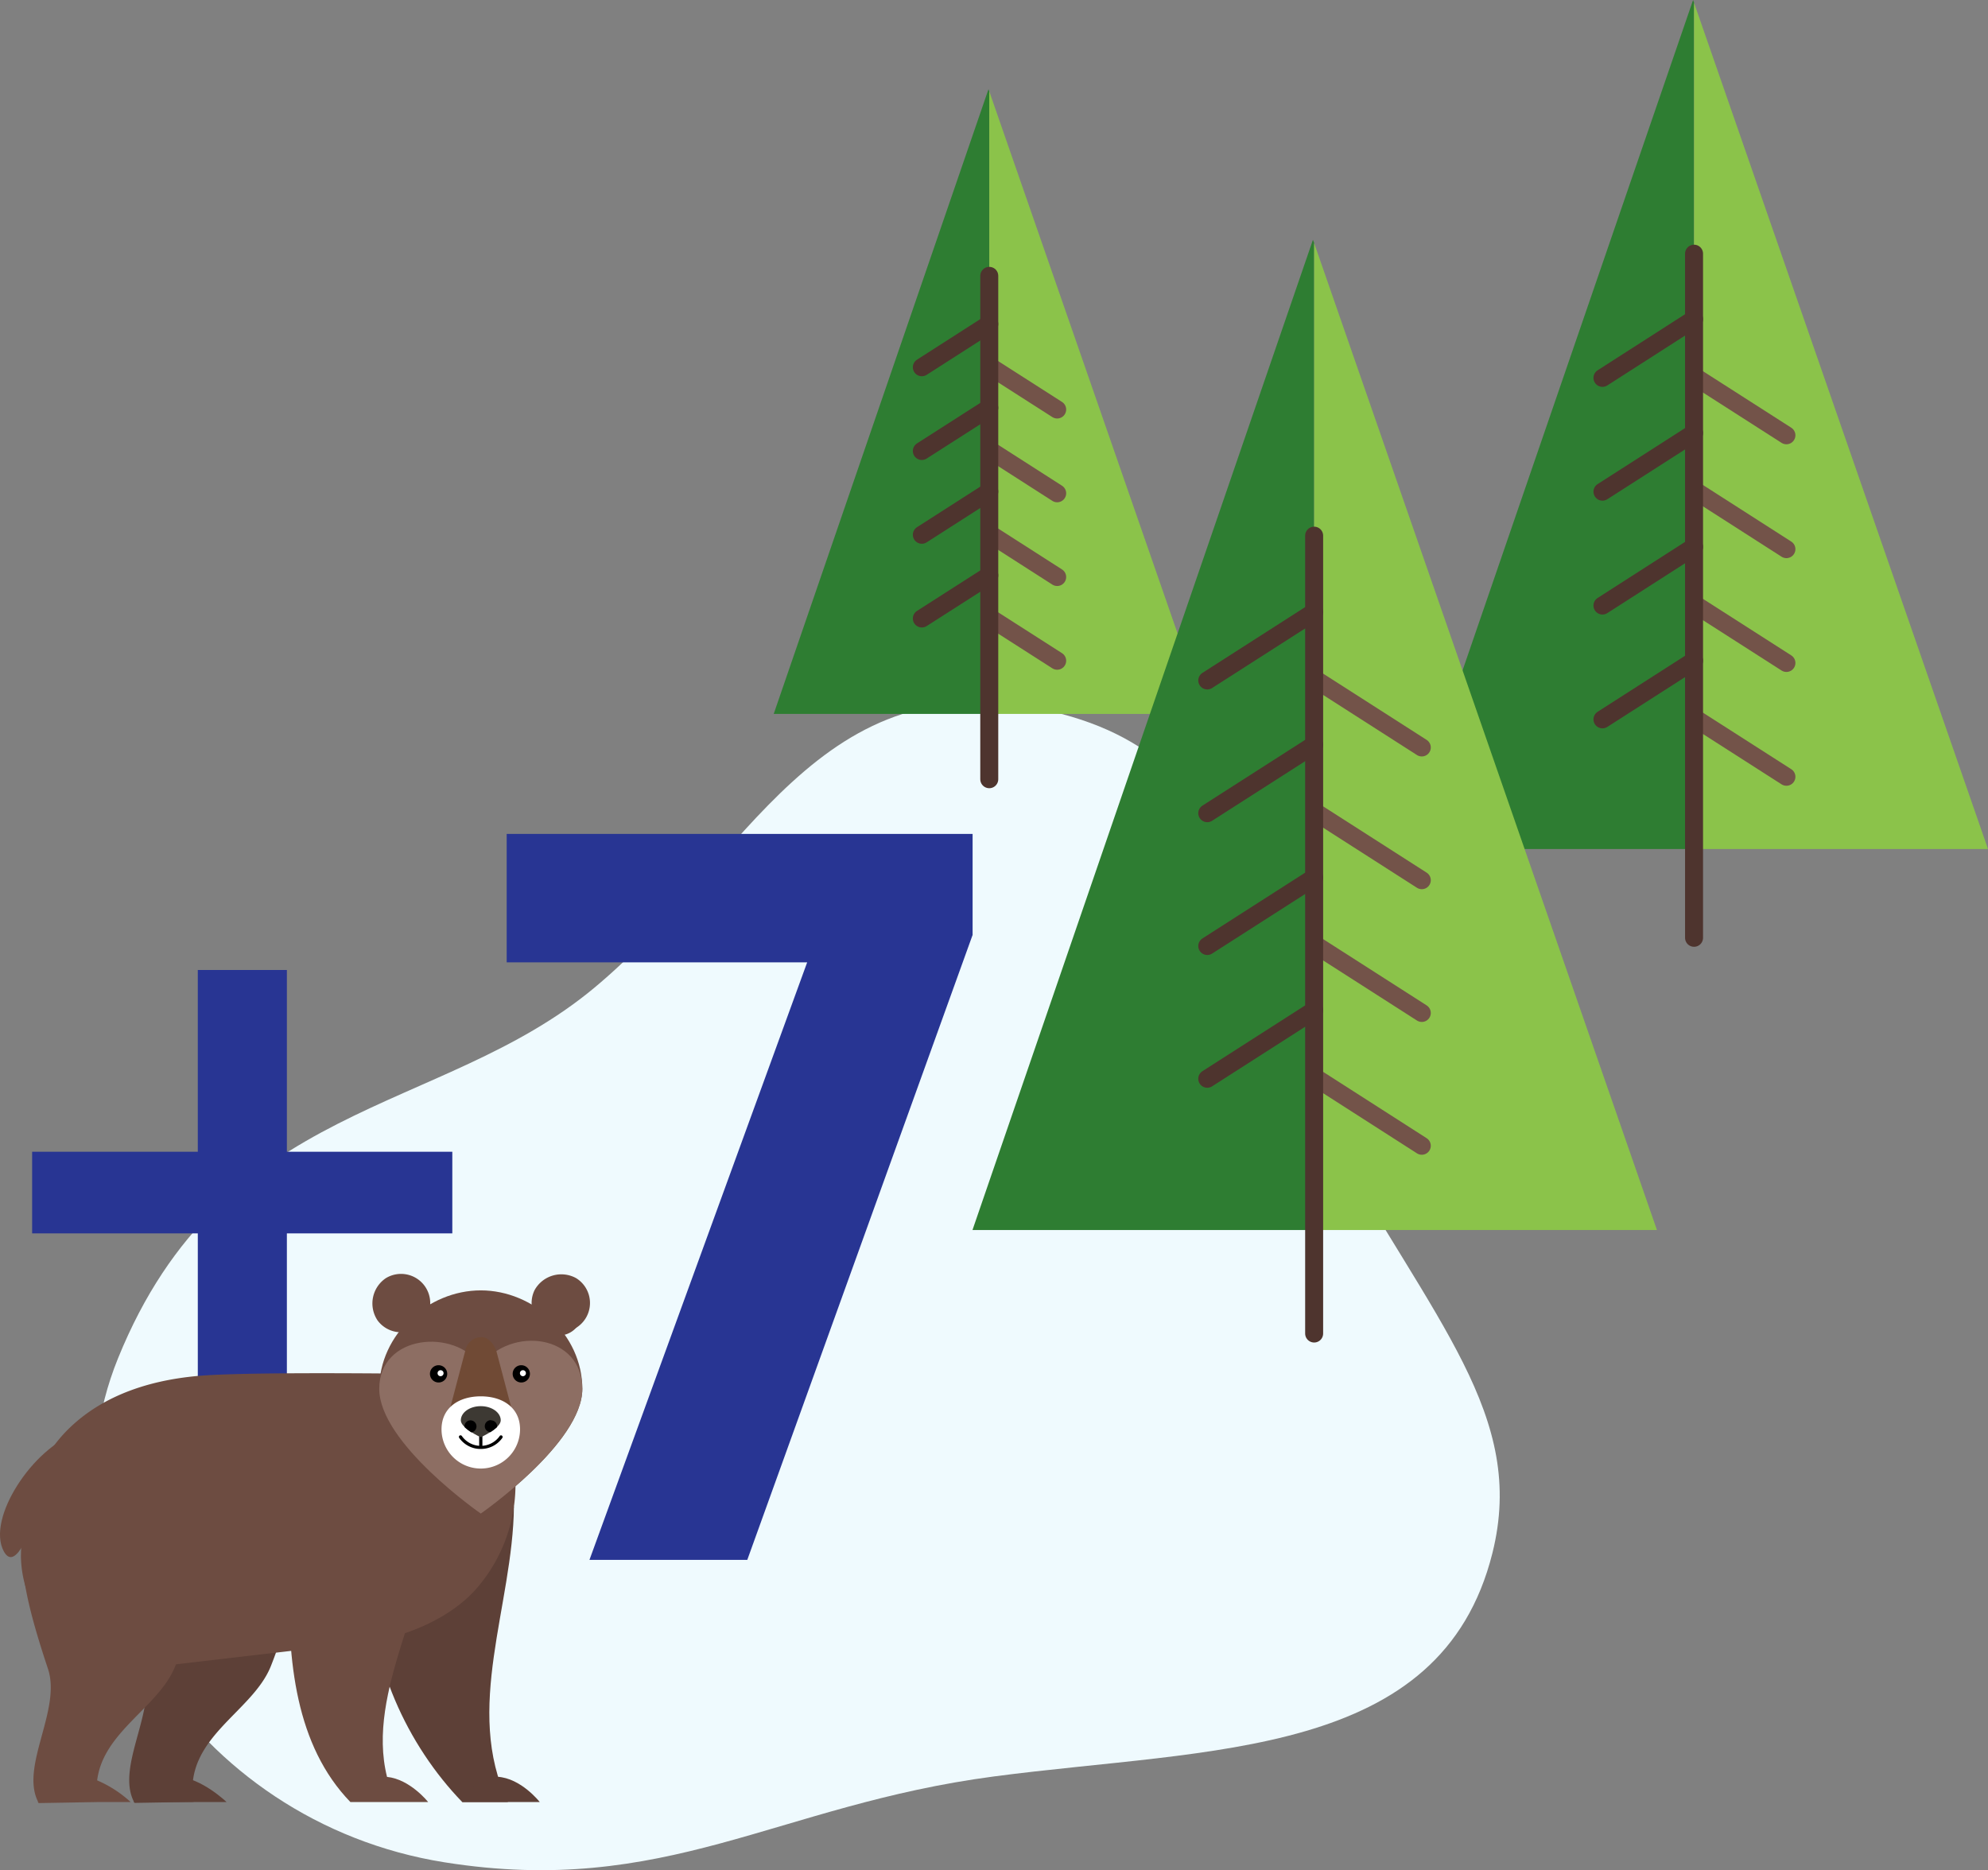 <?xml version="1.0" encoding="UTF-8"?> <svg xmlns="http://www.w3.org/2000/svg" viewBox="0 0 331.66 312.06"><rect x="0" y="0" width="331.66" height="312.06" fill="#808080" stroke="none"/> <defs> <style>.cls-1{fill:#effafe;fill-rule:evenodd;}.cls-2{fill:#283593;}.cls-3{fill:#2e7d32;}.cls-4{fill:#8bc34a;}.cls-5,.cls-6{fill:none;stroke-linecap:round;stroke-linejoin:round;stroke-width:3px;}.cls-5{stroke:#735349;}.cls-6{stroke:#4e342e;}.cls-7{fill:#6d4c41;}.cls-8{fill:#5d4037;}.cls-9{fill:#8d6e63;}.cls-10{fill:#704a35;}.cls-11{fill:#fff;}.cls-12{fill:#3d3933;}</style> </defs> <g id="Layer_2" data-name="Layer 2"> <g id="Layer_1-2" data-name="Layer 1"> <path class="cls-1" d="M175.41,118.71c37.26,8.6,31.66,44.32,45.86,69.74,18.15,32.49,33.44,47.77,27.71,70.7-8.58,34.3-46.82,32.48-83.12,37.26s-54.8,20.21-91.72,14.33c-42-6.69-68.79-48.72-54.46-84.07,17.57-43.34,53.7-40.45,79.4-61.79S136.34,109.69,175.41,118.71Z"></path> <path class="cls-2" d="M47.86,205.8v31.78H33V205.8H5.36V192.18H33V161.85H47.86v30.33h27.6V205.8Z"></path> <path class="cls-2" d="M98.34,260.28l36.32-99.7H84.53V139.15h77.73V156L124.67,260.28Z"></path> <polygon class="cls-3" points="282.46 0 233.75 141.67 282.62 141.67 282.62 0.47 282.46 0"></polygon> <polygon class="cls-4" points="282.62 0.47 282.62 141.67 331.66 141.67 282.62 0.47"></polygon> <line class="cls-5" x1="282.74" y1="62.84" x2="298.03" y2="72.63"></line> <line class="cls-5" x1="282.74" y1="81.83" x2="298.03" y2="91.63"></line> <line class="cls-5" x1="282.74" y1="100.83" x2="298.03" y2="110.62"></line> <line class="cls-5" x1="282.74" y1="119.82" x2="298.03" y2="129.61"></line> <line class="cls-6" x1="282.62" y1="156.48" x2="282.62" y2="42.33"></line> <line class="cls-6" x1="267.34" y1="63.05" x2="282.62" y2="53.25"></line> <line class="cls-6" x1="267.34" y1="82.04" x2="282.62" y2="72.25"></line> <line class="cls-6" x1="267.34" y1="101.04" x2="282.62" y2="91.24"></line> <line class="cls-6" x1="267.34" y1="120.03" x2="282.62" y2="110.24"></line> <polygon class="cls-3" points="164.91 14.89 129.08 119.12 165.04 119.12 165.04 15.24 164.91 14.89"></polygon> <polygon class="cls-4" points="165.04 15.24 165.04 119.12 201.12 119.12 165.04 15.24"></polygon> <line class="cls-5" x1="165.12" y1="61.13" x2="176.37" y2="68.33"></line> <line class="cls-5" x1="165.12" y1="75.1" x2="176.37" y2="82.31"></line> <line class="cls-5" x1="165.12" y1="89.07" x2="176.37" y2="96.28"></line> <line class="cls-5" x1="165.12" y1="103.05" x2="176.37" y2="110.25"></line> <line class="cls-6" x1="165.04" y1="130.02" x2="165.04" y2="46.03"></line> <line class="cls-6" x1="153.79" y1="61.28" x2="165.04" y2="54.07"></line> <line class="cls-6" x1="153.79" y1="75.25" x2="165.04" y2="68.05"></line> <line class="cls-6" x1="153.79" y1="89.23" x2="165.04" y2="82.02"></line> <line class="cls-6" x1="153.79" y1="103.2" x2="165.04" y2="96"></line> <polygon class="cls-3" points="219.04 40.01 162.24 205.24 219.24 205.24 219.24 40.56 219.04 40.01"></polygon> <polygon class="cls-4" points="219.24 40.56 219.24 205.24 276.43 205.24 219.24 40.56"></polygon> <line class="cls-5" x1="219.37" y1="113.3" x2="237.2" y2="124.72"></line> <line class="cls-5" x1="219.37" y1="135.45" x2="237.2" y2="146.87"></line> <line class="cls-5" x1="219.37" y1="157.6" x2="237.2" y2="169.02"></line> <line class="cls-5" x1="219.37" y1="179.75" x2="237.2" y2="191.18"></line> <line class="cls-6" x1="219.24" y1="222.51" x2="219.24" y2="89.38"></line> <line class="cls-6" x1="201.41" y1="113.54" x2="219.24" y2="102.12"></line> <line class="cls-6" x1="201.41" y1="135.69" x2="219.24" y2="124.27"></line> <line class="cls-6" x1="201.41" y1="157.85" x2="219.24" y2="146.43"></line> <line class="cls-6" x1="201.41" y1="180" x2="219.24" y2="168.58"></line> <path class="cls-7" d="M12.83,239.12C5.51,241.56-2.3,253.39.63,258.85c2.09,3.89,5-5.23,5-5.23Z"></path> <path class="cls-8" d="M22.28,300.69H37.8s-4.14-4-8.11-4.22S22.28,300.69,22.28,300.69Z"></path> <path class="cls-8" d="M49.7,252.75A63.5,63.5,0,0,1,45.19,278c-3.09,7.79-14.64,12-12.91,22.66l-9.83.17c-3.32-5.92,3.86-15.48,1.55-22.41-5-15-5.6-21.72-2.07-29.66Z"></path> <path class="cls-8" d="M85.74,251.37c-.17,16.56-8.45,33.8-1,49.32H77.12c-9.11-9.41-15.76-23.48-15.35-37.94Z"></path> <path class="cls-8" d="M77.12,300.69H90.05s-3.11-4-7.07-4.22S77.12,300.69,77.12,300.69Z"></path> <path class="cls-7" d="M34.62,229.47c12.82-.76,51.38,0,51.38,0V247.7A26.47,26.47,0,0,1,79.55,265c-4.33,5-11.68,8-17.76,8.92l-36.48,4.26A19,19,0,0,1,3.49,259.65c.14-7.64,2-15.22,7.78-21.06C17.36,232.51,25.85,230,34.62,229.47Z"></path> <path class="cls-7" d="M3.48,259.4c0,.08,0,.17,0,.25,0,.32,0,.64,0,1Z"></path> <path class="cls-7" d="M64.57,296.49c-3.6-14.39,7.56-30,7.72-45.12l-24,11.38c-.41,14.46,1.07,28.53,10.17,37.94H71.43S68.43,296.88,64.57,296.49Z"></path> <path class="cls-7" d="M5.89,248.79C2.36,256.73,3,263.44,8,278.45c2.28,6.83-4.65,16.23-1.66,22.16l-.06.08h.1c0,.06,0,.12.07.17l9.83-.17h5.52a19.72,19.72,0,0,0-5.59-3.62c1-8.14,10.27-12.2,13-19a63.5,63.5,0,0,0,4.51-25.28Z"></path> <path class="cls-7" d="M63,220.34a4.87,4.87,0,1,0,1.36-7.06A5.09,5.09,0,0,0,63,220.34Z"></path> <path class="cls-7" d="M65.64,215.42a3.87,3.87,0,0,1,4,6.53,3.87,3.87,0,0,1-4-6.53Z"></path> <path class="cls-7" d="M89.19,215.26a4.87,4.87,0,1,0,6.91-2A5.1,5.1,0,0,0,89.19,215.26Z"></path> <path class="cls-7" d="M94.79,215.42a3.87,3.87,0,1,1-4.85,1.52A3.61,3.61,0,0,1,94.79,215.42Z"></path> <path class="cls-7" d="M63.27,231.74c0,9.07,16.94,20.81,16.94,20.81s16.94-11.74,16.94-20.81S89,215.31,80.21,215.31,63.27,222.67,63.27,231.74Z"></path> <path class="cls-9" d="M63.27,231.74c0,9.07,16.94,20.81,16.94,20.81s16.94-11.74,16.94-20.81-11.87-10.57-16.94-3.9C75.82,221.55,63.27,222.67,63.27,231.74Z"></path> <path class="cls-10" d="M77.61,225.43a2.78,2.78,0,0,1,2.68-2.32c1.76,0,2.52,2.32,2.52,2.32l2.71,10.27H74.9Z"></path> <path class="cls-11" d="M73.66,238.49a6.55,6.55,0,1,0,13.1,0c0-3.63-2.93-5.5-6.55-5.5S73.66,234.86,73.66,238.49Z"></path> <path d="M85.53,229.24A1.44,1.44,0,1,0,87,227.8,1.43,1.43,0,0,0,85.53,229.24Z"></path> <path class="cls-11" d="M86.74,229.13a.49.49,0,1,0,1,0,.49.49,0,0,0-1,0Z"></path> <path d="M71.73,229.24a1.44,1.44,0,1,0,1.44-1.44A1.43,1.43,0,0,0,71.73,229.24Z"></path> <path class="cls-11" d="M73,229.13a.49.49,0,1,0,1,0,.49.49,0,0,0-1,0Z"></path> <path d="M80.21,241.77h-.27a4.38,4.38,0,0,1-3.33-1.85.27.27,0,0,1,.06-.38.28.28,0,0,1,.38.07,3.86,3.86,0,0,0,6.32,0,.26.26,0,0,1,.37-.06.27.27,0,0,1,.07.37A4.36,4.36,0,0,1,80.21,241.77Z"></path> <path d="M80.21,241.57a.27.27,0,0,1-.27-.27v-2.16a.27.27,0,1,1,.54,0v2.16A.27.27,0,0,1,80.21,241.57Z"></path> <path class="cls-12" d="M76.88,237c0,1.31,3.33,2.82,3.33,2.82s3.33-1.51,3.33-2.82-1.49-2.37-3.33-2.37S76.88,235.68,76.88,237Z"></path> <path d="M77.49,238a1,1,0,0,1,2,0,1,1,0,0,1-.85,1,6.38,6.38,0,0,1-1.11-.85A.42.42,0,0,1,77.49,238Z"></path> <path d="M81.93,237a1,1,0,0,1,1,1c0,.05,0,.08,0,.12a6.87,6.87,0,0,1-1.12.85,1,1,0,0,1,.14-2Z"></path> </g> </g> </svg> 
